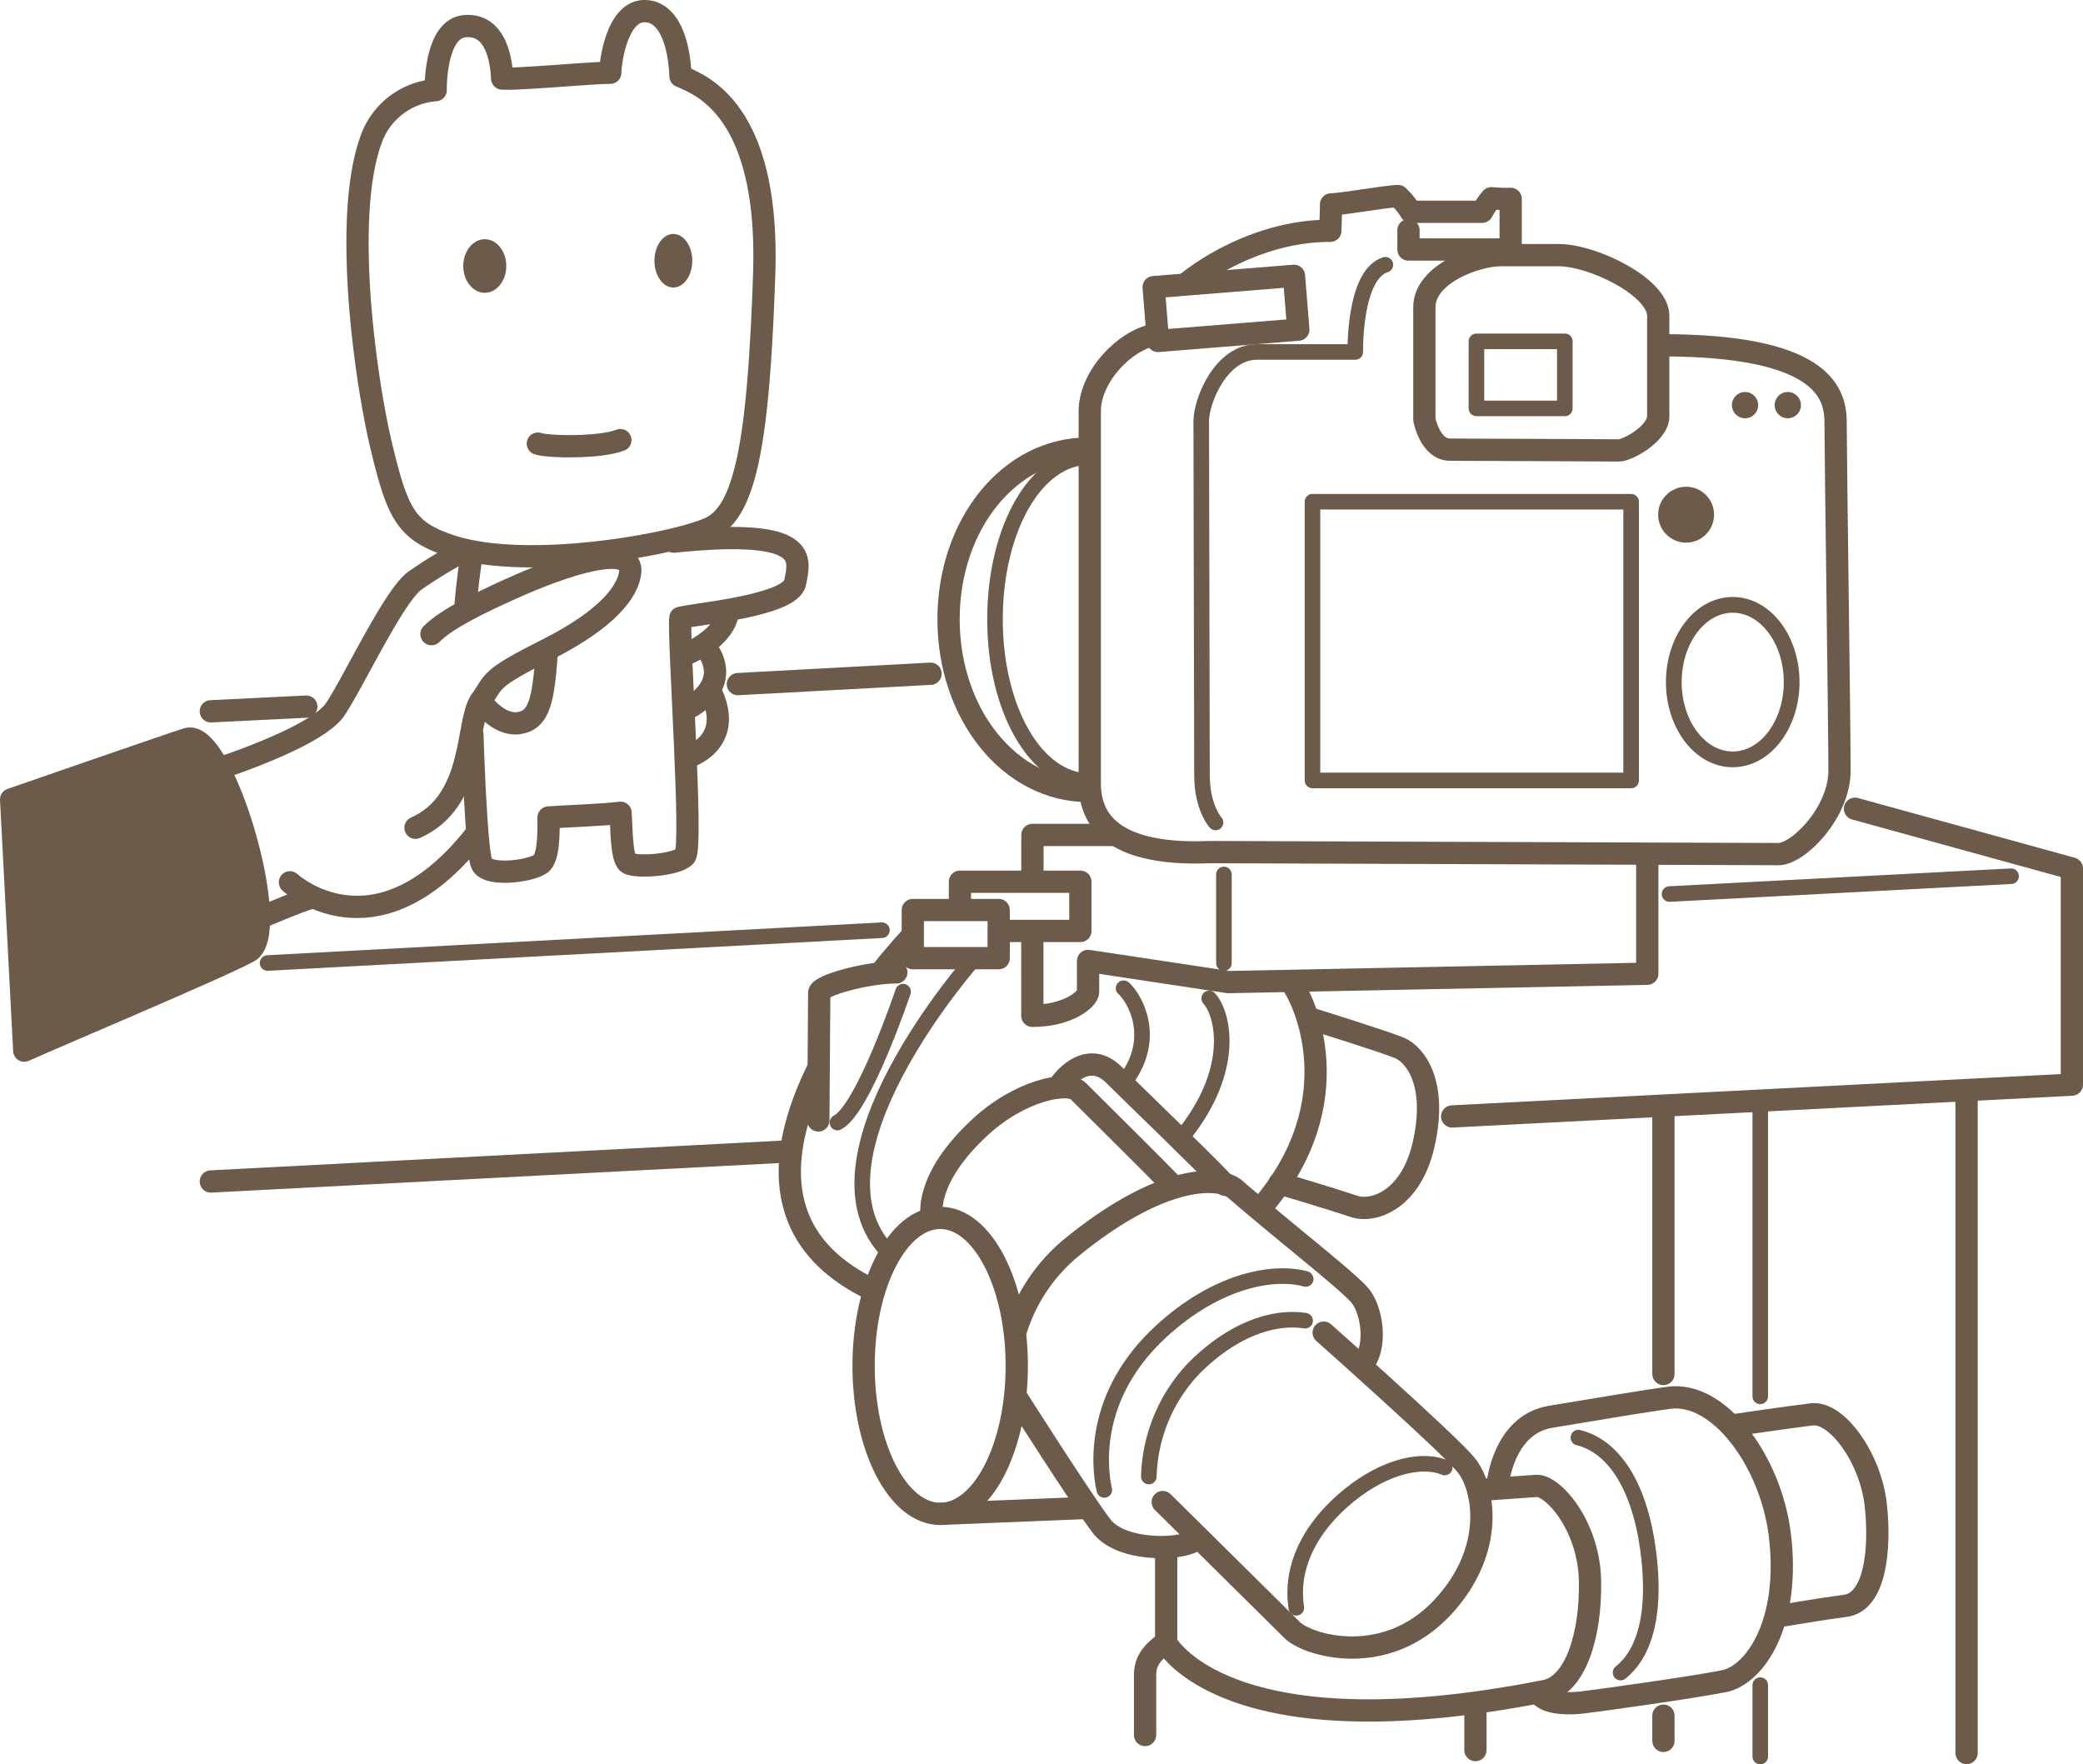 <svg xmlns="http://www.w3.org/2000/svg" viewBox="0 0 248.87 210.78"><defs><style>.cls-1,.cls-2,.cls-3{fill:none;}.cls-1,.cls-2,.cls-3,.cls-4,.cls-6{stroke:#6c5a4b;}.cls-1,.cls-2,.cls-6{stroke-linecap:round;stroke-linejoin:round;}.cls-1,.cls-6{stroke-width:2.66px;}.cls-2{stroke-width:1.86px;}.cls-3,.cls-4{stroke-miterlimit:10;stroke-width:1.88px;}.cls-4,.cls-5,.cls-6{fill:#6c5a4b;}</style></defs><g id="レイヤー_2" data-name="レイヤー 2"><g id="headline"><path class="cls-1" d="M141.74,33.88s7.32-6.31,17.2-6.31c0,0,.09-2.55.09-3.15,1.1,0,6.47-.93,8-1a9.16,9.16,0,0,1,1.53,1.88h8.52a9,9,0,0,1,1.11-1.62,17.73,17.73,0,0,0,2.3.08v6.05H168.28l0-2.3"/><line class="cls-2" x1="105.37" y1="111.13" x2="31.97" y2="115.05"/><line class="cls-2" x1="240.28" y1="104.68" x2="199.47" y2="106.81"/><line class="cls-1" x1="25.19" y1="141.15" x2="94.4" y2="137.55"/><polyline class="cls-1" points="221.63 96.62 247.54 103.76 247.54 129.58 173.5 133.38"/><line class="cls-1" x1="88.16" y1="81.73" x2="111.18" y2="80.49"/><line class="cls-1" x1="25.19" y1="84.98" x2="36.6" y2="84.42"/><line class="cls-1" x1="234.96" y1="130.42" x2="234.96" y2="209.43"/><line class="cls-2" x1="210.31" y1="201.32" x2="210.31" y2="209.85"/><line class="cls-2" x1="210.31" y1="131.61" x2="210.31" y2="166.82"/><line class="cls-1" x1="198.74" y1="204.97" x2="198.74" y2="207.98"/><line class="cls-1" x1="198.74" y1="132.94" x2="198.74" y2="164.15"/><path class="cls-1" d="M137.91,40c-3.58.69-7.71,5-7.71,9.14V93.57c0,6.47,5.87,8.59,14.46,8.23l67.83.24c2.35,0,7.29-4.94,7.29-10s-.47-37.86-.47-41.62-2-9.17-20.81-9.17"/><path class="cls-1" d="M170.18,36.69V50.14s.68,3.58,3.07,3.58,19.16.09,20.18.09,4.69-2,4.69-4.09v-12c0-3.4-7.75-7.24-11.93-7.24h-6.81C176.31,30.47,170.18,32.77,170.18,36.69Z"/><rect class="cls-2" x="176.4" y="40.78" width="10.56" height="8.01"/><rect class="cls-2" x="156.81" y="59.94" width="38.07" height="33.3"/><path class="cls-2" d="M145.23,98.26s-1.62-1.79-1.62-5.62-.09-39.86-.09-42.33,2.39-8.26,6.65-8.26h11.75c0-2.13.26-9.35,3.6-10.42"/><rect class="cls-1" x="138.07" y="33.61" width="16.82" height="6.45" transform="translate(-2.49 11.9) rotate(-4.61)"/><path class="cls-1" d="M130,53.59c-9.41,0-16.67,9.07-16.67,20.4s7.31,20.51,16.72,20.51"/><path class="cls-2" d="M130.1,54.61c-6.38,0-11.22,8.65-11.22,19.38s4.89,19.33,11.28,19.33"/><ellipse class="cls-3" cx="207.02" cy="81.49" rx="7.04" ry="9.23"/><circle class="cls-4" cx="201.45" cy="61.49" r="2.4"/><circle class="cls-5" cx="208.49" cy="48.4" r="1.57"/><circle class="cls-5" cx="213.6" cy="48.4" r="1.57"/><ellipse class="cls-1" cx="112.33" cy="163.18" rx="9.15" ry="17.68"/><polyline class="cls-1" points="123.35 105.28 123.35 99.75 132.89 99.75"/><path class="cls-1" d="M196.81,102.33l0,14-50.06,1L130,114.8v3.7c0,.85-2.37,2.86-6.66,2.86v-9.94"/><line class="cls-2" x1="146.23" y1="104.47" x2="146.23" y2="115.06"/><line class="cls-1" x1="176.28" y1="209.08" x2="176.28" y2="203.74"/><path class="cls-1" d="M139.12,196.34c-1.63,1.2-2.31,2.27-2.31,3.75v7.19"/><rect class="cls-1" x="109.06" y="108.72" width="10.26" height="5.75"/><polyline class="cls-1" points="114.69 108.61 114.69 105.34 129.08 105.34 129.08 111.22 119.57 111.22"/><path class="cls-2" d="M116.3,114.62s-21.25,24-10,35.13"/><path class="cls-1" d="M97.79,127.57c-4.63,9.3-6.35,20.44,6.52,26.55"/><path class="cls-1" d="M108.81,112s-1.45,1.51-3.43,4"/><path class="cls-1" d="M111.33,145.3s-1-4.33,5.65-10.53c4.83-4.54,10.61-5.65,11.85-4.41,2.34,2.34,9,8.91,11.25,11.25"/><path class="cls-1" d="M121.39,158.89a20.81,20.81,0,0,1,6.89-10.06c10.75-8.69,17.51-8.3,19.29-6.76,6.07,5.24,13.37,10.89,14.89,12.68s2.07,6.2.41,8.13"/><path class="cls-1" d="M142.61,184.11c-1.79,1.1-8.68,1.24-11-1.79S121.48,167,121.48,167"/><path class="cls-1" d="M126.45,129.92c.17-.5,3.33-4.82,6.65-1.5,2.5,2.5,10.14,9.81,13.3,13.13"/><path class="cls-1" d="M138.92,179.45s13.63,13.46,15.46,15.29,11.13,4.66,18-2.74c6.4-6.9,4.93-14.38,2.77-17s-17-15.79-17-15.79"/><path class="cls-2" d="M155.93,157.78c-3.8-.58-8.64,1.05-13.22,5.62a19.48,19.48,0,0,0-5.45,13"/><path class="cls-2" d="M131.94,178c-.68-3-1.34-11.39,6.69-18.85,7-6.48,13.88-7.35,17.37-6.35"/><path class="cls-2" d="M154.88,192.08c-.6-3.82.67-8.43,5.51-12.76,4.28-3.81,9.09-5.26,12.22-4"/><path class="cls-2" d="M134.24,118.06c1.18,1,4.17,5.77.26,11"/><path class="cls-2" d="M144.47,119.28c1.64,1.78,3.34,8.41-3.15,16.45"/><path class="cls-1" d="M154.22,117.35c1.48,1.78,7.56,14.23-3.71,27.13"/><path class="cls-1" d="M156.44,121.65s9,2.8,10.78,3.55,4.58,4.11,2.86,11.57c-1.54,6.68-6.05,8.08-8.22,7.38-3-1-9-2.78-9-2.78"/><path class="cls-1" d="M176.92,178s4.71-.36,6.65-.48,6.28,4.71,6.4,11.36-1.81,12.44-5.36,13.14c-38.31,7.57-45.28-5.75-45.28-5.75V184.89"/><path class="cls-1" d="M178.93,177.38s.63-7.15,6.29-8.11c6-1,12-2,14.11-2.27,6.06-.88,12.2,7.6,13.3,16.23,1.36,10.71-3,16.89-6.65,17.62s-14.91,2.31-17,2.55-4.41,0-5-1"/><path class="cls-2" d="M193.62,199.82c2.42-1.9,4.41-6.13,3.29-14.62-.95-7.23-3.87-12.35-8.33-13.45"/><path class="cls-1" d="M207,170.29s6.8-1,9.5-1.32c3-.32,7,5.26,7.61,10.82s-.15,11.63-3.66,12.06c-2.66.34-7.53,1.17-7.53,1.17"/><path class="cls-1" d="M97.77,133.86s.11-14.41.11-15.26,5.61-2.43,9.21-2.43"/><path class="cls-2" d="M107.9,118.47s-4.74,14.08-7.85,15.64"/><path class="cls-1" d="M49.64,98.89c7.22-3.19,6-12.63,7.77-15.13s.83-2.57,8-6.18,9.6-6.91,9.88-9.16c.45-3.62-7.61-1.09-14.41,2-3.44,1.56-7.43,3.44-9.33,5.34"/><path class="cls-1" d="M26.17,91.81s11.67-3.75,13.89-7.08S47.14,71,49.64,69.32a55.73,55.73,0,0,1,5.69-3.47"/><path class="cls-1" d="M34.64,105.41s10.14,9.45,22.08-5.55"/><path class="cls-1" d="M30.9,109.72s4.81-2.07,6.38-2.5"/><path class="cls-1" d="M56.44,87.78s.42,13.75,1.11,15.41,6.39.84,7.22-.14.77-3.72.77-5.39c1.94-.14,6.38-.28,8.6-.56.14,1.81.07,5.4.9,6s5.84.28,6.81-.83-.84-26.1-.56-28.46C83.1,73.34,94.48,72.37,95,69.6s2-6.61-14.5-4.89"/><path class="cls-1" d="M56.3,66.54s-.69,4.72-.69,6.39"/><path class="cls-1" d="M57.41,83.76s2.09,3,4.58,2.63,2.92-2.77,3.34-8.46"/><path class="cls-1" d="M81.85,78.2s4.72-1.8,5.13-5.13"/><path class="cls-1" d="M82.26,84.59s5.42-2.64,2.09-7.22"/><path class="cls-1" d="M82.26,90.42s5.42-1.67,2.78-7.5"/><path class="cls-6" d="M1.33,95.51s19.06-6.61,21-7.22c4.31-1.39,11.53,23.19,7.36,25.41-3.72,2-22.76,10-26.79,11.82Z"/><path class="cls-1" d="M52.05,10.77c0-2.08.41-7.36,3.47-7.64S59.82,5.77,60,9.38c1.94.14,10.69-.69,12.91-.69C73,6.47,74,1.33,77,1.33s4.16,4,4.3,7.77c2.22,1,10.69,3.75,10,23.74s-2.22,28.33-6.53,30.27-21.93,5.14-31,2.08c-5.25-1.77-6.25-3.75-8.19-11.8s-4.79-28.24-1-37.34A8.88,8.88,0,0,1,52.05,10.77Z"/><path class="cls-1" d="M64.26,53c1.12.41,7.36.55,9.86-.42"/><ellipse class="cls-5" cx="57.92" cy="31.78" rx="2.57" ry="3.2"/><ellipse class="cls-5" cx="80.45" cy="31.15" rx="2.26" ry="3.2"/><line class="cls-1" x1="112.33" y1="180.86" x2="129.88" y2="180.15"/></g></g></svg>